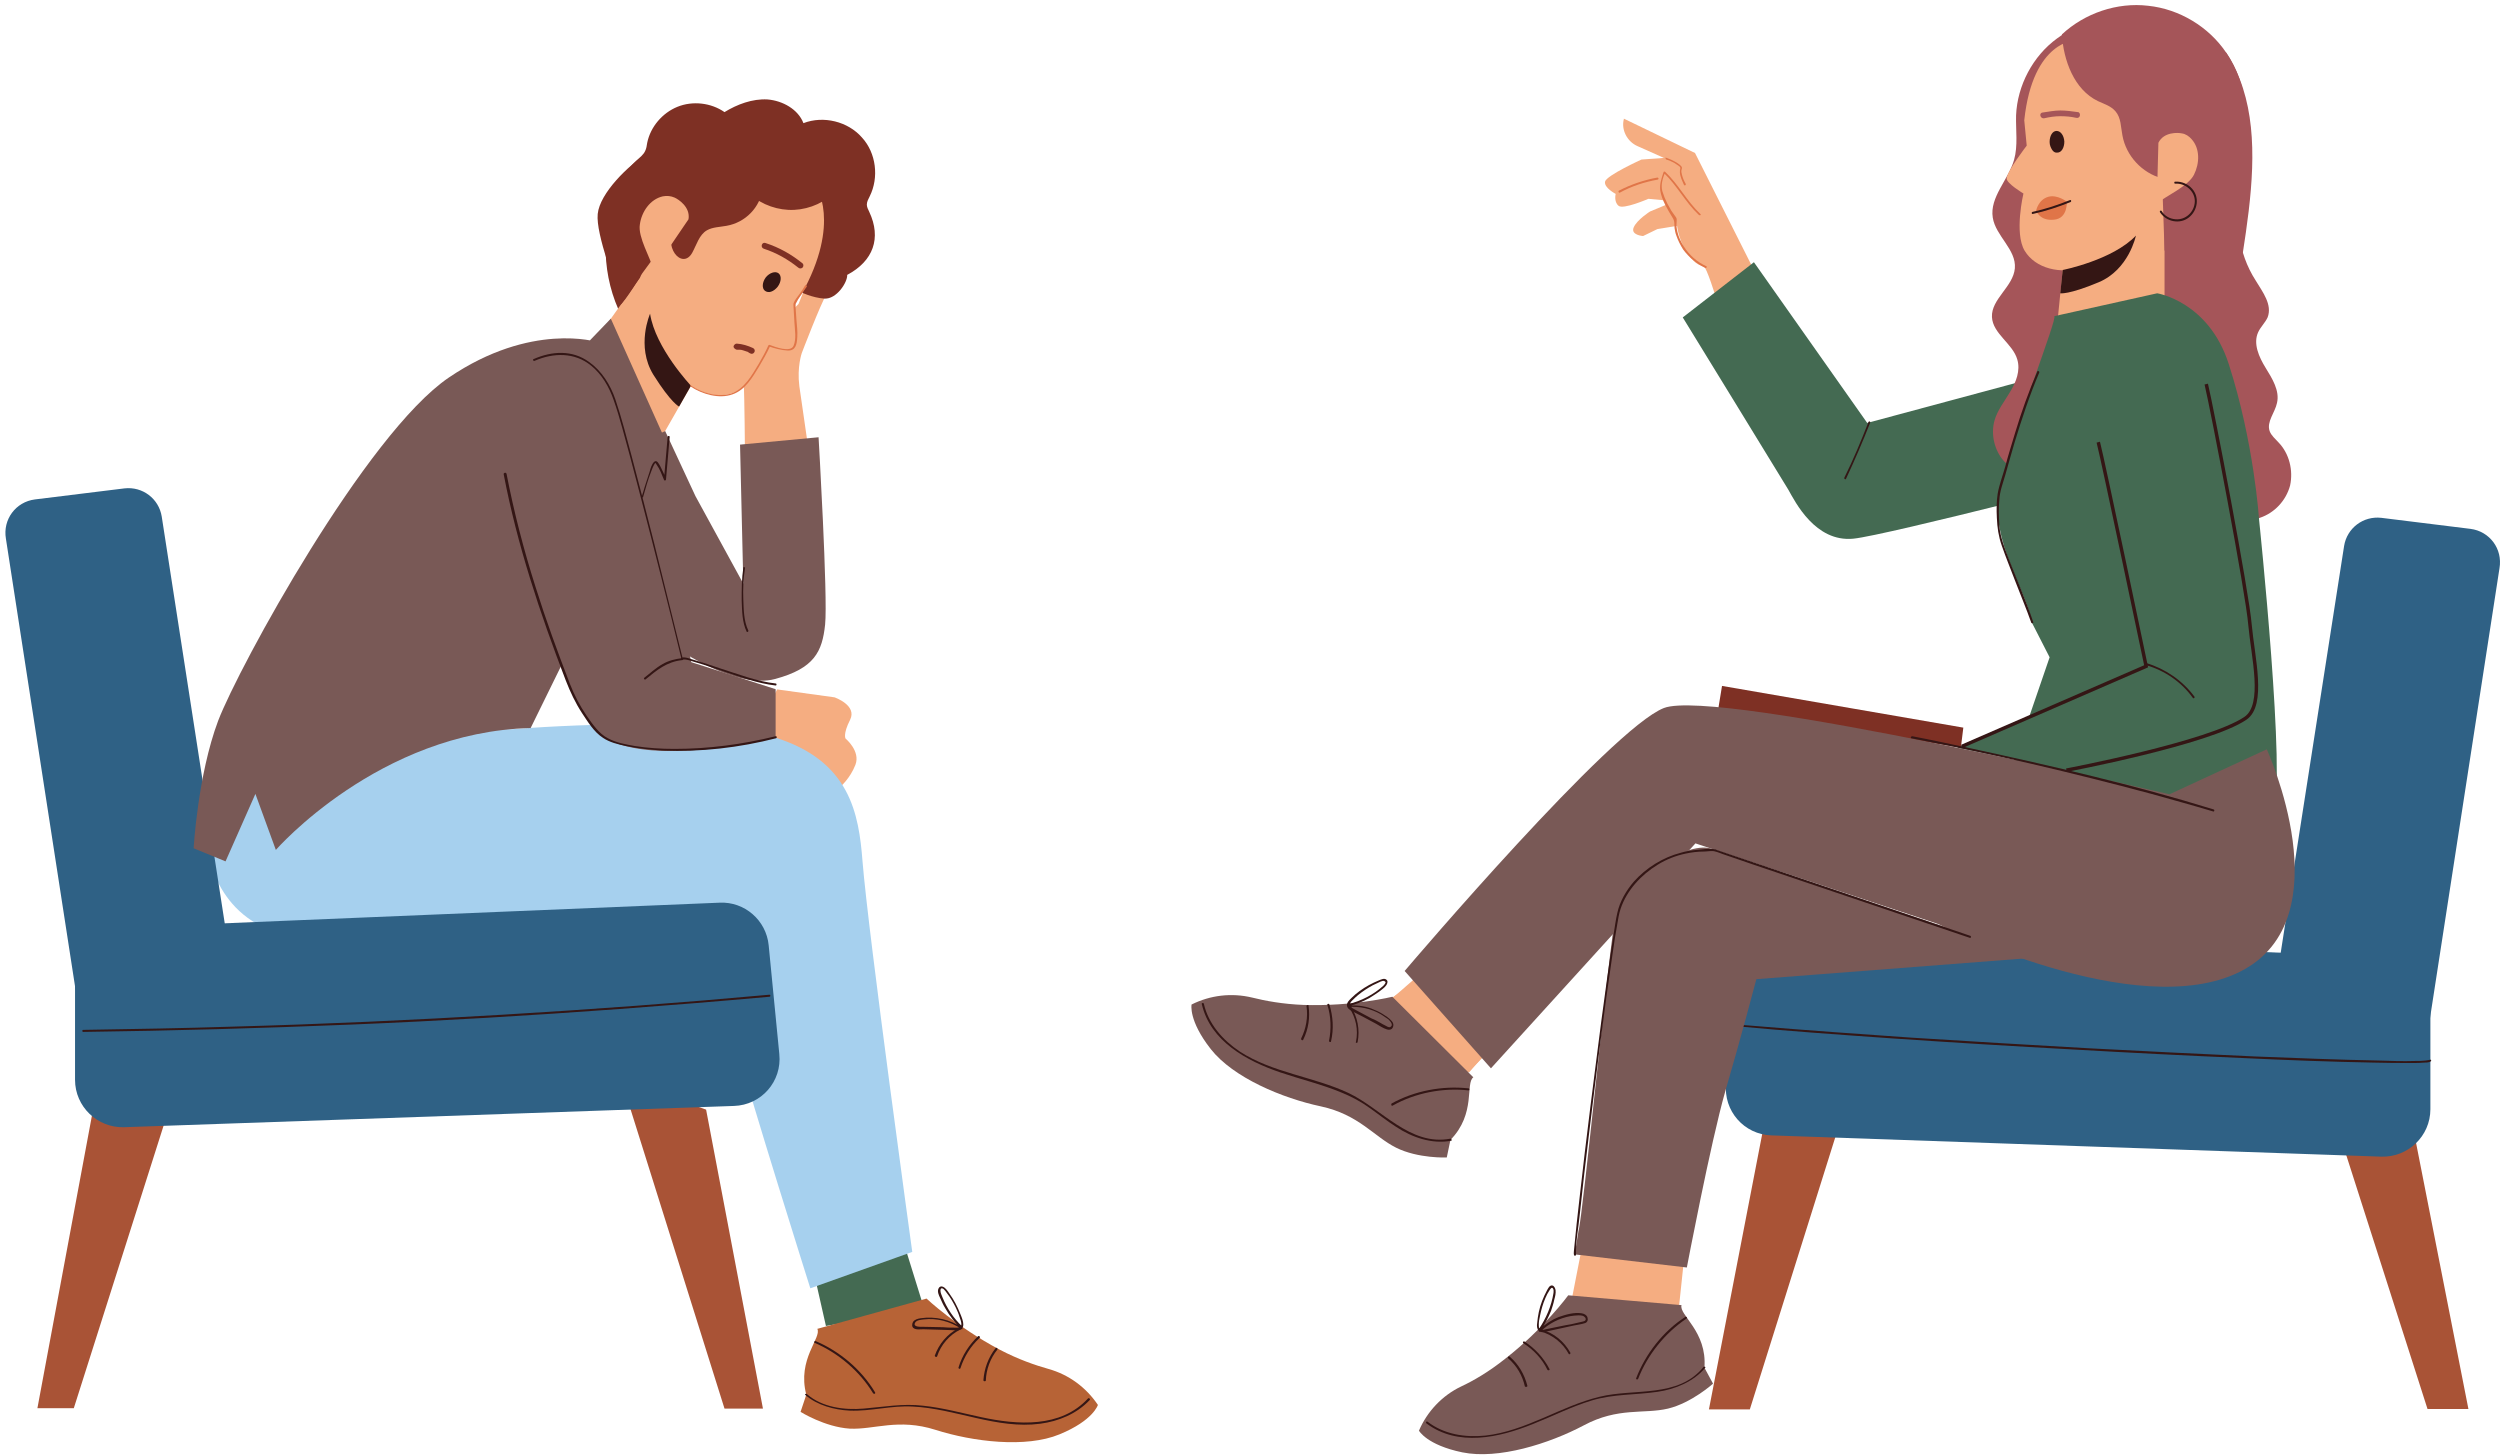 <?xml version="1.0" encoding="UTF-8"?> <svg xmlns="http://www.w3.org/2000/svg" width="359" height="209" viewBox="0 0 359 209" fill="none"> <path d="M210.952 154L214 150.5L204.618 140L199 143.908L210.952 154Z" fill="#F5AD81"></path> <path d="M243.406 21.972L251.921 38.887L246.401 42.704C246.401 42.704 245.05 38.299 244.639 38.241C241.761 37.712 241.233 32.368 241.233 32.368L238.002 32.896L235.947 33.895C235.947 33.895 234.126 33.777 234.596 32.661C235.066 31.545 236.945 30.371 236.945 30.371L240.469 28.902L236.71 28.55C236.71 28.55 233.069 30.136 232.423 29.549C231.718 28.961 232.012 27.845 232.012 27.845C232.012 27.845 230.309 26.964 230.485 26.084C230.661 25.203 235.712 22.912 235.712 22.912L238.942 22.677L235.125 20.974C233.656 20.328 232.775 18.625 233.186 17.098V17.039L243.406 21.972Z" fill="#F5AD81"></path> <path d="M245.931 32.602L238.883 25.496C238.883 25.496 238.296 26.73 238.59 27.845C238.825 28.961 240.88 31.193 240.821 31.428C240.645 32.544 241.233 35.069 242.701 36.89C244.169 38.711 247.34 36.361 247.34 36.361L245.931 32.602Z" fill="#F5AD81"></path> <path d="M244.169 30.723C242.231 28.902 241.056 26.495 239.118 24.674C239.059 24.615 238.883 24.615 238.883 24.733C238.59 25.614 238.296 26.436 238.413 27.375C238.648 28.785 239.471 30.077 240.175 31.252C240.528 31.78 240.41 32.191 240.469 32.779C240.528 33.131 240.586 33.483 240.704 33.777C240.939 34.482 241.291 35.187 241.702 35.833C242.525 36.949 243.64 37.888 244.874 38.476C245.05 38.534 245.167 38.299 245.05 38.241C243.758 37.653 242.583 36.655 241.82 35.422C241.409 34.776 241.056 34.071 240.88 33.307C240.763 32.837 240.704 32.368 240.763 31.898C240.763 31.663 240.821 31.487 240.704 31.252C240.469 30.899 240.234 30.606 239.999 30.253C239.823 29.901 239.588 29.549 239.412 29.196C239.118 28.609 238.883 28.022 238.707 27.434C238.472 26.495 238.766 25.614 239.118 24.733C239.059 24.733 238.942 24.791 238.883 24.791C240.821 26.612 241.996 29.02 243.934 30.841C244.11 31.017 244.345 30.841 244.169 30.723Z" fill="#E07548"></path> <path d="M239.294 22.912C239.706 23.029 240.058 23.206 240.41 23.382C240.587 23.499 240.763 23.617 240.939 23.734C241.115 23.852 241.35 23.969 241.291 24.204C241.233 24.38 241.233 24.556 241.233 24.791C241.233 24.968 241.291 25.203 241.35 25.379C241.467 25.79 241.644 26.142 241.82 26.553C241.937 26.73 242.172 26.553 242.055 26.377C241.82 25.966 241.644 25.555 241.526 25.085C241.467 24.85 241.409 24.615 241.467 24.38C241.526 24.204 241.585 24.028 241.409 23.852C241.291 23.734 241.174 23.617 240.998 23.499C240.821 23.382 240.645 23.264 240.41 23.147C239.999 22.912 239.588 22.795 239.177 22.618C239.177 22.56 239.118 22.853 239.294 22.912Z" fill="#E07548"></path> <path d="M232.599 27.669C234.302 26.73 236.123 26.142 238.061 25.79C238.237 25.731 238.179 25.496 238.002 25.496C236.064 25.849 234.185 26.495 232.482 27.375C232.306 27.493 232.482 27.728 232.599 27.669Z" fill="#E07548"></path> <path d="M251.863 37.653L268.131 60.734L304.368 50.985L306.952 67.547C306.952 67.547 270.891 76.885 266.134 77.355C260.672 77.884 257.794 72.069 256.796 70.307C256.385 69.603 241.644 45.582 241.644 45.582L251.863 37.653Z" fill="#446A52"></path> <path d="M268.307 60.617C267.25 63.319 266.134 66.02 264.842 68.604C264.783 68.78 265.018 68.898 265.077 68.78C266.31 66.138 267.485 63.436 268.542 60.734C268.66 60.499 268.366 60.441 268.307 60.617Z" fill="#341615"></path> <path d="M286.396 60.441C286.807 58.914 287.864 57.622 288.687 56.212C289.509 54.861 290.155 53.217 289.685 51.631C289.039 49.341 286.161 47.931 286.044 45.523C285.926 42.939 289.098 41.177 289.333 38.534C289.568 35.833 286.572 33.895 286.161 31.252C285.691 28.315 288.393 25.849 289.215 22.971C289.803 20.915 289.45 18.683 289.509 16.569C289.685 12.282 291.917 8.053 295.382 5.528C298.847 2.944 303.487 2.063 307.657 3.179L319.696 7.583C328.036 20.387 319.755 40.061 320.225 53.511C320.225 54.333 320.284 55.214 319.872 55.918C319.52 56.623 318.874 57.093 318.228 57.504C312.237 61.615 305.953 65.433 298.964 67.547C297.026 68.134 295.088 68.604 293.091 68.487C291.095 68.369 289.098 67.665 287.747 66.196C286.396 64.669 285.868 62.379 286.396 60.441Z" fill="#A55559"></path> <path d="M298.142 5.763C298.142 5.763 291.917 5.704 290.684 17.274L291.036 20.915C291.036 20.915 288.217 24.556 288.158 25.614C288.099 26.318 290.566 27.787 290.566 27.787C290.566 27.787 289.215 33.483 290.742 36.009C292.269 38.534 295.852 39.474 299.317 38.358C302.723 37.242 310.476 31.017 310.476 31.017C310.476 31.017 319.579 21.561 318.111 14.396C316.701 7.231 308.303 2.415 308.303 2.415L298.142 5.763Z" fill="#F5AD81"></path> <path d="M296.791 33.249C296.674 33.836 294.971 51.044 294.971 51.044L310.828 48.753V29.314L296.791 33.249Z" fill="#F5AD81"></path> <path d="M294.677 21.503C294.501 21.209 294.325 20.857 294.325 20.387C294.325 19.506 294.736 18.801 295.323 18.801C295.91 18.801 296.38 19.447 296.439 20.328C296.439 21.209 296.028 21.914 295.441 21.914C295.147 21.972 294.853 21.796 294.677 21.503Z" fill="#341614"></path> <path d="M293.561 16.98C294.325 16.804 295.088 16.687 295.852 16.687C296.615 16.687 297.379 16.745 298.142 16.922C298.377 16.98 298.612 16.863 298.671 16.628C298.73 16.393 298.612 16.099 298.377 16.099C297.555 15.982 296.674 15.864 295.852 15.864C295.03 15.864 294.149 16.041 293.326 16.158C292.739 16.217 292.974 17.098 293.561 16.98Z" fill="#A55559"></path> <path d="M296.791 28.961C296.791 28.961 295.441 27.904 294.149 28.256C292.68 28.668 292.387 30.253 292.387 30.253C292.387 30.253 292.915 31.78 294.971 31.545C296.968 31.369 296.791 28.961 296.791 28.961Z" fill="#E07548"></path> <path d="M296.204 38.769C296.204 38.769 303.369 37.36 306.717 33.836C306.717 33.836 305.718 38.711 301.372 40.531C297.026 42.352 295.852 42.117 295.852 42.117L296.204 38.769Z" fill="#341614"></path> <path d="M308.479 0.829C312.942 1.299 317.171 3.825 319.696 7.583C322.868 12.164 323.279 18.331 321.399 23.617C319.52 28.844 315.703 33.249 310.828 36.009L310.476 25.614C307.598 24.85 305.307 22.384 304.779 19.447C304.544 18.272 304.603 16.922 303.78 15.982C303.134 15.218 302.136 14.925 301.255 14.514C297.849 12.869 296.322 8.699 296.087 4.941C299.376 1.887 304.015 0.301 308.479 0.829Z" fill="#A55559"></path> <path d="M309.947 20.504C310.711 18.918 312.766 19.036 313.295 19.153C313.823 19.212 314.352 19.564 314.704 19.976C315.938 21.326 315.879 23.441 315.057 25.085C314.234 26.73 311.18 28.08 309.712 29.196L309.947 20.504Z" fill="#F5AD81"></path> <path d="M312.355 26.377C313.823 26.26 315.233 27.493 315.174 28.961C315.115 30.43 313.882 31.604 312.414 31.487C311.591 31.428 310.828 31.017 310.417 30.312C310.299 30.136 310.064 30.312 310.182 30.488C311.063 31.839 313.001 32.25 314.293 31.252C315.585 30.253 315.879 28.374 314.822 27.141C314.234 26.436 313.295 26.025 312.355 26.084C312.179 26.084 312.179 26.377 312.355 26.377Z" fill="#341615"></path> <path d="M327.214 63.553C326.744 63.025 326.157 62.555 325.922 61.909C325.452 60.558 326.685 59.266 326.979 57.857C327.39 56.095 326.274 54.333 325.334 52.806C324.395 51.279 323.514 49.341 324.277 47.696C324.63 46.933 325.276 46.345 325.628 45.582C326.333 43.761 324.923 41.941 323.925 40.296C321.341 36.303 320.695 31.134 322.104 26.553L313.882 43.879C316.055 53.863 319.05 63.671 322.692 73.244C322.868 73.772 323.161 74.301 323.69 74.477C323.984 74.536 324.277 74.477 324.512 74.36C326.626 73.655 328.271 71.893 328.858 69.72C329.328 67.547 328.741 65.139 327.214 63.553Z" fill="#A55559"></path> <path d="M291.917 30.723C293.796 30.312 295.558 29.725 297.32 29.02C297.496 28.961 297.437 28.668 297.261 28.726C295.499 29.431 293.737 30.018 291.858 30.43C291.682 30.488 291.741 30.782 291.917 30.723Z" fill="#341615"></path> <path d="M198.359 144.719L204.82 139.081L215.332 149.358L209.459 155.408L198.359 144.719Z" fill="#F5AD81"></path> <path d="M211.574 154.703C210.399 155.525 211.985 159.93 208.285 163.689L207.756 166.214C207.756 166.214 203.645 166.39 200.474 164.804C197.302 163.219 195.129 160.047 189.667 158.873C184.147 157.698 177.099 154.762 173.869 150.65C170.639 146.539 171.109 144.249 171.109 144.249C173.81 142.898 176.864 142.546 179.801 143.25C181.68 143.72 184.205 144.19 187.201 144.308C194.248 144.542 199.945 143.133 199.945 143.133L211.574 154.703C211.632 154.644 211.632 154.644 211.574 154.703Z" fill="#795956"></path> <path d="M208.285 163.512C202.471 164.628 198.359 159.166 193.602 156.935C188.551 154.585 182.737 154.057 178.039 151.003C175.572 149.358 173.516 147.009 172.87 144.131C172.812 143.955 172.518 144.014 172.577 144.19C173.81 149.535 179.037 152.354 183.853 153.998C186.79 154.996 189.785 155.701 192.604 156.876C194.072 157.463 195.482 158.227 196.774 159.166C198.007 160.047 199.182 160.987 200.474 161.809C202.764 163.336 205.642 164.335 208.402 163.806C208.52 163.806 208.461 163.512 208.285 163.512Z" fill="#341615"></path> <path d="M187.142 149.3C187.905 147.773 188.14 146.069 187.905 144.425C187.905 144.249 187.612 144.308 187.612 144.484C187.847 146.069 187.553 147.714 186.848 149.123C186.79 149.358 187.083 149.476 187.142 149.3Z" fill="#341615"></path> <path d="M191.136 149.535C191.547 147.773 191.429 145.952 190.901 144.249C190.842 144.073 190.548 144.131 190.607 144.308C191.136 145.952 191.194 147.773 190.842 149.476C190.842 149.652 191.136 149.711 191.136 149.535Z" fill="#341615"></path> <path d="M194.953 149.652C195.305 147.89 194.953 146.011 193.955 144.484C193.837 144.308 193.602 144.484 193.72 144.66C194.718 146.128 195.07 147.89 194.718 149.593C194.601 149.769 194.894 149.828 194.953 149.652Z" fill="#341615"></path> <path d="M200.004 158.755C203.234 156.935 207.228 156.171 210.869 156.582C211.045 156.582 211.045 156.289 210.869 156.289C207.11 155.877 203.117 156.641 199.828 158.462C199.71 158.638 199.828 158.873 200.004 158.755Z" fill="#341615"></path> <path d="M193.602 144.601C195.247 144.484 196.891 144.836 198.301 145.658C198.653 145.893 199.005 146.128 199.358 146.363C199.593 146.598 200.18 147.185 199.651 147.479C199.417 147.596 199.123 147.362 198.888 147.244C198.653 147.127 198.418 147.009 198.242 146.892C197.831 146.657 197.42 146.422 196.95 146.246C196.128 145.776 195.247 145.365 194.424 144.895C194.248 144.777 194.013 144.719 193.896 144.484C193.72 144.19 193.955 143.896 194.131 143.72C194.424 143.427 194.718 143.133 195.012 142.898C195.658 142.369 196.363 141.9 197.126 141.488C197.478 141.312 197.89 141.136 198.242 140.96C198.477 140.901 198.594 140.784 198.829 140.901C199.005 141.019 199.005 141.077 198.888 141.254C198.829 141.371 198.712 141.489 198.653 141.547C197.244 142.839 195.482 143.72 193.661 144.19C193.485 144.249 193.544 144.542 193.72 144.484C194.777 144.19 195.717 143.838 196.656 143.309C197.126 143.015 197.596 142.722 198.007 142.428C198.359 142.135 198.771 141.9 199.064 141.488C199.24 141.254 199.358 140.842 199.064 140.666C198.771 140.431 198.301 140.666 198.007 140.784C197.009 141.195 196.128 141.665 195.247 142.311C194.836 142.604 194.424 142.957 194.072 143.309C193.778 143.603 193.367 143.955 193.426 144.425C193.485 144.836 193.896 145.071 194.248 145.247C194.836 145.541 195.364 145.835 195.951 146.128C196.48 146.422 197.067 146.715 197.596 147.009C198.124 147.303 198.594 147.655 199.182 147.831C199.534 147.949 199.886 147.831 200.004 147.538C200.18 147.185 200.063 146.833 199.828 146.598C199.475 146.187 199.005 145.893 198.536 145.6C198.066 145.306 197.537 145.071 196.95 144.836C195.834 144.425 194.659 144.308 193.544 144.425C193.426 144.308 193.426 144.601 193.602 144.601Z" fill="#341615"></path> <path d="M225.61 187.063L227.255 178.665L241.879 180.309L240.998 188.649L225.61 187.063Z" fill="#F5AD81"></path> <path d="M241.467 187.416C241.056 188.825 245.167 191.174 244.756 196.401L245.99 198.692C245.99 198.692 242.936 201.452 239.529 202.274C236.064 203.097 232.364 202.039 227.431 204.682C222.439 207.325 215.156 209.616 209.988 208.558C204.878 207.501 203.763 205.446 203.763 205.446C204.937 202.685 207.11 200.395 209.812 199.103C211.574 198.281 213.805 196.989 216.155 195.109C221.734 190.763 225.199 186.006 225.199 186.006L241.467 187.416C241.526 187.357 241.467 187.357 241.467 187.416Z" fill="#795956"></path> <path d="M244.639 196.284C240.998 200.806 234.713 199.338 229.721 200.571C224.083 201.922 219.15 205.505 213.277 206.151C210.399 206.444 207.345 205.974 204.996 204.154C204.82 204.036 204.702 204.271 204.82 204.389C209.342 207.795 215.274 206.444 220.09 204.506C222.909 203.39 225.669 201.981 228.606 201.1C231.718 200.16 234.831 200.336 238.002 199.866C240.528 199.514 243.229 198.398 244.874 196.401C244.991 196.343 244.756 196.166 244.639 196.284Z" fill="#341615"></path> <path d="M219.326 198.985C218.915 197.341 218.034 195.873 216.801 194.816C216.683 194.698 216.448 194.874 216.566 195.051C217.799 196.108 218.621 197.517 218.974 199.103C219.091 199.22 219.385 199.162 219.326 198.985Z" fill="#341615"></path> <path d="M222.498 196.578C221.675 194.992 220.442 193.641 218.915 192.643C218.739 192.525 218.621 192.819 218.739 192.877C220.207 193.817 221.44 195.109 222.204 196.695C222.321 196.871 222.615 196.754 222.498 196.578Z" fill="#341615"></path> <path d="M225.493 194.228C224.612 192.643 223.144 191.409 221.382 190.939C221.206 190.881 221.147 191.174 221.323 191.233C222.967 191.703 224.436 192.878 225.258 194.404C225.317 194.581 225.61 194.404 225.493 194.228Z" fill="#341615"></path> <path d="M235.242 197.987C236.593 194.522 239.118 191.409 242.172 189.354C242.348 189.236 242.172 189.001 241.996 189.119C238.825 191.174 236.299 194.404 234.948 197.928C234.89 198.105 235.183 198.163 235.242 197.987Z" fill="#341615"></path> <path d="M221.206 191.233C222.38 190.058 223.907 189.295 225.493 189.001C225.904 188.943 226.256 188.884 226.667 188.884C226.844 188.884 227.079 188.884 227.255 188.943C227.49 189.001 227.842 189.295 227.666 189.589C227.548 189.765 227.255 189.765 227.079 189.824C226.844 189.882 226.609 189.941 226.315 190C225.845 190.117 225.317 190.235 224.847 190.293C223.907 190.47 222.909 190.704 221.969 190.881C221.734 190.939 221.382 191.057 221.147 190.881C220.971 190.763 220.971 190.47 220.971 190.293C220.971 189.824 221.029 189.412 221.147 188.943C221.323 188.062 221.558 187.239 221.91 186.417C222.086 186.006 222.263 185.654 222.498 185.301C222.615 185.125 222.85 184.714 223.026 185.066C223.144 185.243 223.085 185.477 223.085 185.654C222.791 187.533 222.028 189.295 220.971 190.881C220.853 191.057 221.088 191.174 221.206 191.057C221.852 190.176 222.321 189.236 222.733 188.238C222.909 187.709 223.085 187.181 223.202 186.593C223.32 186.182 223.437 185.712 223.379 185.243C223.32 185.008 223.202 184.655 222.909 184.597C222.498 184.538 222.321 185.008 222.145 185.301C221.617 186.3 221.206 187.298 220.971 188.414C220.853 188.943 220.794 189.471 220.736 190C220.677 190.352 220.677 190.822 220.971 191.116C221.323 191.409 221.793 191.292 222.204 191.174C222.85 191.057 223.437 190.881 224.083 190.763C224.729 190.646 225.317 190.47 225.963 190.352C226.491 190.235 227.079 190.176 227.607 190C227.96 189.882 228.077 189.53 227.96 189.178C227.842 188.825 227.49 188.649 227.137 188.59C226.08 188.414 224.847 188.766 223.848 189.119C222.791 189.53 221.852 190.176 221.029 190.939C220.853 191.116 221.088 191.351 221.206 191.233Z" fill="#341615"></path> <path d="M253.39 161.104L245.402 202.392H251.275L265.606 156.758L253.39 161.104Z" fill="#A95336"></path> <path d="M346.595 162.338L354.465 202.333H348.592L334.379 157.933L346.595 162.338Z" fill="#A95336"></path> <path d="M254.388 163.043L341.955 166.096C345.772 166.214 349.003 163.16 349.003 159.284V144.19C349.003 140.549 346.125 137.554 342.484 137.436L256.444 133.854C252.861 133.677 249.748 136.379 249.396 139.961L247.869 155.584C247.458 159.519 250.453 162.925 254.388 163.043Z" fill="#2F6185"></path> <path d="M327.038 139.844L336.611 78.412C337.022 75.828 339.371 74.066 341.955 74.36L354.758 75.945C357.519 76.298 359.398 78.823 358.928 81.584L348.944 146.246C348.474 148.889 345.068 147.773 342.425 147.362L330.972 145.365C328.388 144.895 326.626 142.428 327.038 139.844Z" fill="#2F6185"></path> <path d="M348.826 152.295C348.826 152.119 348.885 152.236 348.709 152.236C348.592 152.236 348.415 152.295 348.298 152.295C347.828 152.354 347.299 152.354 346.83 152.354C345.068 152.412 343.365 152.354 341.603 152.295C335.671 152.177 329.739 151.942 323.807 151.708C315.879 151.355 307.891 150.944 299.963 150.533C291.447 150.063 282.99 149.535 274.474 149.006C266.898 148.477 259.322 147.949 251.687 147.303C250.864 147.244 250.042 147.185 249.279 147.068C249.102 147.068 249.102 147.362 249.279 147.362C256.796 148.066 264.314 148.595 271.831 149.123C280.464 149.711 289.098 150.239 297.731 150.709C305.895 151.179 314.058 151.59 322.222 151.942C328.447 152.236 334.614 152.471 340.839 152.589C342.719 152.647 344.598 152.647 346.477 152.647C347.006 152.647 347.593 152.647 348.122 152.589C348.357 152.589 348.709 152.589 348.944 152.471C349.003 152.412 349.12 152.412 349.12 152.295C349.12 152.119 348.826 152.119 348.826 152.295Z" fill="#341615"></path> <path d="M309.771 42.117C309.771 42.117 317.171 43.291 320.049 52.277C323.69 63.553 324.395 74.536 324.395 74.536C324.395 74.536 328.388 112.711 326.391 116.411L324.864 118.584L287.453 114.414L294.325 94.387L291.741 89.336C291.153 85.166 285.691 77.472 287.101 70.66C288.863 62.203 295.675 45.288 294.971 45.406L309.771 42.117Z" fill="#446A52"></path> <path d="M301.314 63.495C302.018 66.196 308.185 95.679 308.185 95.679L281.052 107.366L296.674 110.538C296.674 110.538 317.171 106.661 322.398 103.079C325.217 101.141 323.455 94.269 323.044 89.688C322.691 85.107 317.582 58.503 316.76 55.096C315.468 49.517 307.715 43.938 303.017 49.164C298.26 54.744 301.314 63.495 301.314 63.495Z" fill="#446A52"></path> <path d="M296.733 110.596C296.733 110.596 317.229 106.72 322.456 103.138C325.276 101.2 323.514 94.328 323.102 89.747C322.75 85.166 317.641 58.561 316.818 55.155" stroke="#341615" stroke-width="0.5" stroke-miterlimit="10"></path> <path d="M301.314 63.495C302.018 66.196 308.185 95.679 308.185 95.679L281.698 107.19" stroke="#341615" stroke-width="0.5" stroke-miterlimit="10"></path> <path d="M308.126 95.503C310.828 96.266 313.236 97.911 314.88 100.201C314.998 100.377 315.233 100.201 315.115 100.025C313.412 97.734 310.945 96.031 308.185 95.209C308.009 95.15 307.95 95.444 308.126 95.503Z" fill="#341615"></path> <path d="M292.563 53.334C291.329 56.212 290.272 59.149 289.391 62.085C288.921 63.671 288.393 65.315 287.982 66.901C287.629 68.193 287.101 69.544 286.866 70.895C286.69 72.011 286.69 73.185 286.748 74.36C286.807 75.769 286.983 77.003 287.453 78.353C288.041 80.057 288.745 81.76 289.391 83.463C290.155 85.46 290.977 87.398 291.682 89.395C291.74 89.571 292.034 89.512 291.975 89.336C290.801 85.812 289.215 82.347 287.923 78.823C287.512 77.707 287.16 76.533 287.101 75.358C287.042 74.184 286.983 73.009 287.101 71.834C287.16 70.542 287.629 69.368 287.982 68.134C288.393 66.607 288.863 65.08 289.274 63.612C290.331 60.147 291.447 56.741 292.856 53.452C292.856 53.334 292.621 53.158 292.563 53.334Z" fill="#341615"></path> <path d="M281.933 104.488L247.282 98.498L246.753 101.728L281.58 107.366L281.933 104.488Z" fill="#7E3024"></path> <path d="M201.707 139.433C202.705 138.258 231.366 104.606 238.942 101.669C246.518 98.733 311.533 114.061 311.533 114.061L325.51 107.601C325.51 107.601 336.669 131.915 321.752 139.492C306.834 147.068 278.291 132.679 278.291 132.679L243.464 121.109L214.099 153.411L201.707 139.433Z" fill="#795956"></path> <path d="M245.755 121.873C241.82 120.581 232.893 127.334 232.012 131.446C231.072 135.557 227.313 174.789 226.667 176.785L226.139 180.133L242.231 182.012C242.231 182.012 245.637 164.1 247.752 156.7C249.925 149.3 252.215 140.608 252.215 140.608L292.504 137.495C292.504 137.554 249.69 123.223 245.755 121.873Z" fill="#795956"></path> <path d="M226.315 180.192C226.256 178.312 226.667 176.374 226.844 174.495C227.255 170.56 227.725 166.625 228.194 162.749C229.252 154.057 230.309 145.365 231.601 136.731C231.777 135.381 232.012 134.03 232.247 132.679C232.364 131.974 232.482 131.211 232.717 130.506C233.598 127.863 235.653 125.631 238.061 124.163C239.294 123.4 240.645 122.871 242.055 122.577C242.877 122.401 243.758 122.284 244.639 122.284C245.109 122.284 245.696 122.166 246.107 122.225C246.694 122.342 247.282 122.636 247.869 122.812C249.161 123.282 250.512 123.693 251.804 124.163C255.68 125.455 259.556 126.806 263.433 128.098C269.775 130.271 276.177 132.385 282.52 134.558C282.637 134.617 282.755 134.617 282.872 134.676C283.049 134.735 283.107 134.441 282.931 134.382C277.352 132.503 271.714 130.565 266.134 128.685C259.615 126.454 253.037 124.281 246.518 122.049C246.401 121.99 246.283 121.931 246.107 121.931C245.344 121.814 244.404 121.99 243.64 122.049C242.877 122.107 242.114 122.225 241.35 122.46C238.825 123.106 236.358 124.633 234.596 126.63C233.539 127.863 232.599 129.449 232.247 131.093C232.012 132.092 231.894 133.09 231.718 134.147C230.426 142.428 229.428 150.709 228.371 158.99C227.842 163.277 227.313 167.565 226.844 171.852C226.55 174.436 226.256 176.962 226.021 179.546C226.021 179.781 225.963 179.957 226.021 180.192C226.021 180.368 226.315 180.368 226.315 180.192Z" fill="#341615"></path> <path d="M274.474 106.015C286.044 108.247 297.555 110.949 308.949 114.003C311.885 114.825 314.88 115.647 317.817 116.528C317.993 116.587 318.052 116.293 317.876 116.234C306.482 112.711 294.736 110.009 283.107 107.484C280.288 106.896 277.41 106.25 274.591 105.722C274.415 105.722 274.298 106.015 274.474 106.015Z" fill="#341615"></path> <path d="M106.975 65.08C106.975 65.08 106.916 56.917 106.799 55.155C106.681 53.393 108.796 49.693 108.796 49.693L114.669 43.644L116.489 39.122L115.843 34.776C115.843 34.776 117.605 34.834 117.899 36.538C118.134 38.241 119.661 40.531 118.721 42.176C117.781 43.761 115.139 50.691 115.139 50.691C115.139 50.691 114.434 52.688 114.786 55.449C115.197 58.209 116.254 65.609 116.254 65.609L106.975 65.08Z" fill="#F5AD81"></path> <path d="M124.477 29.372C124.477 28.961 124.712 28.55 124.888 28.198C126.239 25.496 125.827 21.972 123.772 19.741C121.775 17.45 118.251 16.569 115.373 17.685C114.61 15.688 112.378 14.455 110.205 14.279C108.032 14.161 105.859 14.983 104.039 16.099C102.1 14.748 99.458 14.455 97.284 15.336C95.112 16.217 93.408 18.214 92.939 20.504C92.88 20.915 92.821 21.326 92.645 21.679C92.41 22.207 91.881 22.618 91.412 23.029C90.178 24.145 89.356 25.555 88.71 27.082C86.184 32.896 86.419 39.826 89.297 45.465L114.962 41.941C114.962 41.941 116.666 42.763 118.369 42.88C120.131 42.998 121.716 40.531 121.658 39.474C125.416 37.477 126.591 34.188 124.829 30.43C124.653 30.077 124.477 29.725 124.477 29.372Z" fill="#7E3024"></path> <path d="M117.135 26.671C117.135 26.671 120.894 31.898 115.08 42.293L114.14 43.526C114.14 43.526 115.021 48.871 114.023 49.869C113.024 50.868 110.499 49.576 110.499 49.576C110.499 49.576 108.267 55.155 105.507 56.33C102.746 57.504 99.164 56.212 96.991 53.217C94.818 50.28 92.058 40.531 92.058 40.531C92.058 40.531 90.061 27.258 95.464 22.148C100.867 17.039 110.675 17.92 110.675 17.92L117.135 26.671Z" fill="#F5AD81"></path> <path d="M102.042 50.398C101.807 50.926 92.997 66.314 92.997 66.314L81.134 55.038L92.645 38.828L102.042 50.398Z" fill="#F5AD81"></path> <path d="M116.959 22.736C115.373 19.153 111.85 16.804 108.15 15.336L92.88 22.09C90.296 23.675 86.126 27.728 85.832 30.723C85.538 33.718 88.475 40.825 89.062 43.761C89.708 43.409 92.234 39.239 92.234 39.239C92.234 39.239 94.289 36.42 94.818 35.774C95.934 34.423 95.993 34.13 96.521 32.485C96.815 31.545 96.991 30.371 97.813 29.842C98.283 29.49 98.929 29.431 99.516 29.372C100.515 29.314 101.572 29.196 102.57 29.137C104.273 29.02 106.153 28.726 107.092 27.317C108.678 29.02 110.91 30.018 113.2 30.136C115.491 30.253 117.84 29.431 119.543 27.904C118.075 26.612 117.723 24.498 116.959 22.736Z" fill="#7E3024"></path> <path d="M110.734 41.882C111.086 41.764 111.38 41.529 111.673 41.177C112.202 40.472 112.261 39.591 111.791 39.239C111.321 38.887 110.499 39.18 109.97 39.826C109.442 40.531 109.383 41.412 109.853 41.764C110.088 41.941 110.44 41.999 110.734 41.882Z" fill="#341614"></path> <path d="M115.256 37.83C113.67 36.538 111.908 35.539 109.912 34.893C109.383 34.717 109.148 35.539 109.677 35.715C111.497 36.303 113.142 37.242 114.61 38.417C114.786 38.593 115.08 38.593 115.256 38.417C115.373 38.299 115.432 38.006 115.256 37.83Z" fill="#7E3024"></path> <path d="M109.5 27.141C109.148 29.784 107.034 31.956 104.332 32.426C103.392 32.602 102.335 32.602 101.513 33.072C100.397 33.718 100.045 35.128 99.399 36.303C97.989 38.828 94.935 35.48 97.05 32.015L97.578 25.731L109.148 26.964" fill="#7E3024"></path> <path d="M98.87 31.487C99.164 29.725 97.402 28.609 96.873 28.374C96.345 28.139 95.758 28.08 95.17 28.198C93.35 28.609 92.116 30.43 91.881 32.25C91.588 34.071 93.408 37.007 93.878 38.828L98.87 31.487Z" fill="#F5AD81"></path> <path d="M99.223 55.39C99.223 55.39 94.113 49.987 93.35 45.053C93.35 45.053 91.294 49.693 93.819 53.804C96.404 57.915 97.519 58.385 97.519 58.385L99.223 55.39Z" fill="#341614"></path> <path d="M105.8 50.222C105.918 50.222 105.977 50.222 106.094 50.222C106.094 50.222 106.27 50.222 106.153 50.222C106.212 50.222 106.212 50.222 106.27 50.222C106.446 50.222 106.623 50.28 106.799 50.339C106.975 50.398 107.151 50.456 107.327 50.515C107.386 50.515 107.386 50.515 107.445 50.574C107.504 50.574 107.504 50.574 107.445 50.574C107.445 50.574 107.504 50.574 107.504 50.633C107.562 50.691 107.68 50.691 107.739 50.75C107.915 50.868 108.208 50.809 108.326 50.574C108.443 50.398 108.385 50.104 108.15 49.987C107.386 49.634 106.623 49.399 105.8 49.341C105.565 49.341 105.331 49.576 105.331 49.81C105.389 49.987 105.565 50.163 105.8 50.222Z" fill="#7E3024"></path> <path d="M99.164 55.507C100.867 56.623 103.275 57.328 105.213 56.623C107.034 55.977 108.032 54.215 108.972 52.688C109.559 51.69 110.146 50.691 110.616 49.634C110.558 49.693 110.499 49.693 110.44 49.752C111.262 50.045 112.202 50.28 113.083 50.339C114.258 50.398 114.434 49.458 114.492 48.401C114.551 47.579 114.434 46.757 114.375 45.993C114.316 45.406 114.316 44.877 114.258 44.29C114.258 44.114 114.199 43.938 114.258 43.761C114.258 43.585 114.199 43.761 114.258 43.644C114.669 42.763 115.315 41.941 115.843 41.177C115.961 41.001 115.667 40.883 115.608 41.001C115.373 41.412 115.139 41.764 114.845 42.176C114.551 42.587 114.14 43.056 113.964 43.526C113.905 43.761 113.964 44.055 113.964 44.29C114.023 44.995 114.023 45.641 114.081 46.345C114.14 47.403 114.375 48.636 113.964 49.634C113.553 50.691 111.262 49.81 110.499 49.517C110.44 49.517 110.323 49.576 110.323 49.634C109.97 50.456 109.442 51.396 108.972 52.218C107.973 53.863 106.916 55.86 104.978 56.506C103.099 57.093 100.867 56.447 99.281 55.39C99.164 55.155 99.046 55.39 99.164 55.507Z" fill="#E07548"></path> <path d="M118.604 190.411L117.077 183.657L129.762 178.43L132.699 187.885L118.604 190.411Z" fill="#446A52"></path> <path d="M117.37 190.822C118.016 192.114 114.434 195.168 115.785 200.278L114.962 202.744C114.962 202.744 118.427 204.917 122.01 205.152C125.534 205.328 128.999 203.625 134.343 205.328C139.688 207.032 147.323 207.971 152.139 205.974C157.013 203.978 157.659 201.746 157.659 201.746C155.956 199.22 153.489 197.4 150.553 196.578C148.674 196.049 146.266 195.227 143.564 193.817C137.339 190.528 133.051 186.476 133.051 186.476L117.37 190.822C117.37 190.763 117.37 190.763 117.37 190.822Z" fill="#B76336"></path> <path d="M115.667 200.336C117.37 201.805 119.778 202.451 122.01 202.568C125.064 202.685 128.001 201.804 131.054 201.981C137.221 202.274 143.153 205.27 149.378 204.447C152.021 204.095 154.605 203.038 156.485 201.041C156.602 200.924 156.426 200.689 156.25 200.806C152.315 205.093 146.089 204.624 140.921 203.508C138.161 202.92 135.401 202.157 132.581 201.863C129.645 201.511 126.885 202.039 124.007 202.274C121.247 202.509 118.075 202.098 115.902 200.219C115.726 200.043 115.491 200.219 115.667 200.336Z" fill="#341615"></path> <path d="M141.567 198.222C141.626 196.636 142.213 195.051 143.212 193.817C143.329 193.641 143.094 193.465 142.977 193.582C141.92 194.933 141.332 196.519 141.215 198.222C141.274 198.398 141.567 198.398 141.567 198.222Z" fill="#341615"></path> <path d="M137.926 196.46C138.454 194.816 139.394 193.289 140.686 192.114C140.804 191.997 140.627 191.762 140.451 191.879C139.159 193.112 138.161 194.639 137.632 196.401C137.632 196.578 137.867 196.636 137.926 196.46Z" fill="#341615"></path> <path d="M134.578 194.757C135.107 193.112 136.34 191.703 137.867 190.939C138.043 190.881 137.867 190.587 137.691 190.704C136.047 191.527 134.813 192.995 134.226 194.698C134.285 194.874 134.52 194.933 134.578 194.757Z" fill="#341615"></path> <path d="M125.651 199.925C123.713 196.695 120.6 194.052 117.135 192.584C116.959 192.525 116.842 192.76 116.959 192.819C120.366 194.287 123.42 196.871 125.358 200.043C125.534 200.278 125.769 200.101 125.651 199.925Z" fill="#341615"></path> <path d="M138.161 190.646C136.458 189.471 134.285 189.001 132.229 189.295C131.818 189.354 131.348 189.471 131.113 189.824C130.937 190.117 130.937 190.528 131.172 190.704C131.524 190.998 132.17 190.881 132.581 190.881C133.227 190.881 133.874 190.939 134.52 190.939C135.166 190.939 135.753 190.998 136.399 190.998C136.869 190.998 137.456 191.116 137.926 190.939C138.748 190.528 138.102 189.178 137.867 188.59C137.456 187.592 136.986 186.652 136.34 185.771C136.105 185.419 135.812 184.949 135.401 184.773C135.107 184.655 134.872 184.773 134.754 185.066C134.578 185.477 134.813 186.006 134.989 186.358C135.224 186.887 135.459 187.416 135.753 187.885C136.34 188.943 137.104 189.882 137.926 190.704C138.043 190.822 138.278 190.646 138.161 190.47C136.928 189.295 135.988 187.885 135.342 186.3C135.224 186.006 135.048 185.654 135.048 185.301C135.048 185.008 135.224 184.89 135.518 185.125C135.694 185.301 135.87 185.536 135.988 185.712C136.516 186.358 136.928 187.122 137.28 187.827C137.456 188.238 137.632 188.59 137.75 189.001C137.867 189.354 138.102 189.882 138.043 190.293C137.926 190.763 137.28 190.646 136.928 190.646C136.399 190.646 135.929 190.646 135.401 190.587C134.461 190.587 133.462 190.528 132.523 190.528C132.17 190.528 131.054 190.587 131.407 189.941C131.642 189.53 132.288 189.53 132.64 189.471C134.52 189.236 136.458 189.765 138.043 190.822C138.161 190.998 138.278 190.763 138.161 190.646Z" fill="#341615"></path> <path d="M119.834 100.137C119.834 100.137 123.131 101.273 122.072 103.368C121.012 105.462 121.424 106.06 121.424 106.06C121.424 106.06 123.602 107.855 122.837 109.829C122.072 111.803 120.659 113 120.659 113L118.774 110.547L117.891 109.35L108 106L111.591 99L119.834 100.137Z" fill="#F5AD81"></path> <path d="M30 122.92C30 122.92 31.771 134.431 44.758 134.607C57.744 134.842 104.673 132.728 104.673 132.728C104.673 132.728 104.259 144.181 105.912 150.641C107.565 157.102 116.361 185 116.361 185L131 179.773C131 179.773 124.684 134.079 123.857 123.683C123.326 116.87 122.087 109.235 111.225 105.887C100.364 102.539 74.213 104.654 73.564 104.712C72.974 104.771 46.174 104.008 46.174 104.008L31.122 115.049L30 122.92Z" fill="#A6D0EE"></path> <path d="M101.396 159.343L109.559 202.274H104.039L89.18 154.938L101.396 159.343Z" fill="#A95336"></path> <path d="M13.242 159.989L5.372 202.216H10.599L25.399 155.643L13.242 159.989Z" fill="#A95336"></path> <path d="M105.389 158.814L17.822 161.868C14.005 161.985 10.775 158.931 10.775 155.055V139.961C10.775 136.32 13.653 133.325 17.294 133.208L103.334 129.625C106.916 129.449 110.029 132.15 110.381 135.733L111.908 151.355C112.319 155.29 109.324 158.696 105.389 158.814Z" fill="#2F6185"></path> <path d="M32.74 135.615L23.226 74.184C22.814 71.599 20.465 69.838 17.881 70.131L5.019 71.717C2.259 72.069 0.38 74.595 0.849 77.355L10.834 142.017C11.303 144.66 14.71 143.544 17.353 143.133L28.805 141.136C31.389 140.666 33.151 138.2 32.74 135.615Z" fill="#2F6185"></path> <path d="M11.949 148.184C24.811 148.008 37.615 147.655 50.477 147.127C63.338 146.598 76.142 145.835 88.945 144.895C96.11 144.366 103.334 143.779 110.499 143.133C110.675 143.133 110.675 142.839 110.499 142.839C97.696 144.014 84.892 144.954 72.089 145.717C59.286 146.481 46.424 147.068 33.562 147.42C26.338 147.655 19.173 147.773 11.949 147.89C11.773 147.89 11.773 148.184 11.949 148.184Z" fill="#341615"></path> <path d="M85.715 49.106C85.715 49.106 76.318 46.169 64.454 54.215C52.591 62.261 34.326 95.679 31.33 103.49C28.394 111.301 27.807 121.814 27.807 121.814L32.388 123.693L36.675 114.003L39.611 122.049C39.611 122.049 54.411 105.076 76.2 104.547L92.058 72.246C92.175 72.246 92.175 51.279 85.715 49.106Z" fill="#795956"></path> <path d="M73.088 69.074C73.088 69.074 79.607 101.317 86.713 105.839C93.878 110.361 111.38 105.839 111.38 105.839V98.968L99.281 95.092L92.175 65.433L73.088 69.074Z" fill="#795956"></path> <path d="M106.27 63.847L106.74 83.815L99.869 71.247L95.523 61.909L90.354 64.141L97.284 93.153C97.284 93.153 105.742 99.026 111.321 97.499C116.959 95.972 118.075 93.565 118.486 89.688C118.897 85.812 117.546 62.79 117.546 62.79L106.27 63.847Z" fill="#795956"></path> <path d="M84.716 48.871L87.712 45.758L95.934 64.082L93.056 70.131L84.716 48.871Z" fill="#795956"></path> <path d="M72.324 68.076C74.262 78.236 77.551 88.103 81.251 97.734C81.897 99.379 82.602 100.906 83.6 102.433C84.423 103.666 85.303 105.134 86.596 105.957C87.535 106.603 88.769 106.896 89.885 107.131C91.588 107.484 93.408 107.66 95.17 107.777C100.632 108.012 106.153 107.366 111.438 106.015C111.615 105.957 111.556 105.663 111.38 105.722C106.623 106.896 101.748 107.542 96.873 107.542C94.935 107.542 93.056 107.425 91.177 107.131C89.885 106.896 88.475 106.661 87.3 106.015C86.008 105.369 85.069 103.96 84.246 102.785C83.248 101.317 82.484 99.849 81.838 98.204C80.076 93.623 78.373 88.984 76.905 84.285C75.202 78.941 73.792 73.479 72.735 68.017C72.618 67.782 72.324 67.899 72.324 68.076Z" fill="#341615"></path> <path d="M92.704 97.558C94.348 96.207 95.757 95.033 97.93 94.798C98.048 94.798 98.107 94.739 98.048 94.622C96.697 89.16 95.346 83.698 93.996 78.236C92.939 74.066 91.881 69.896 90.765 65.726C90.002 62.907 89.297 60.088 88.358 57.328C87.653 55.272 86.419 53.276 84.599 51.983C82.191 50.222 79.254 50.398 76.611 51.572C76.435 51.631 76.611 51.925 76.788 51.807C79.489 50.633 82.543 50.574 84.892 52.512C86.419 53.745 87.477 55.566 88.123 57.446C89.062 60.088 89.708 62.849 90.472 65.55C92.527 73.303 94.524 81.114 96.462 88.925C96.932 90.863 97.402 92.742 97.872 94.68C97.93 94.622 97.989 94.563 97.989 94.504C96.991 94.622 95.992 94.857 95.112 95.385C94.172 95.914 93.35 96.677 92.527 97.323C92.351 97.441 92.586 97.676 92.704 97.558Z" fill="#341615"></path> <path d="M97.989 94.739C98.518 94.563 99.516 95.033 100.045 95.15C101.278 95.503 102.57 95.972 103.804 96.384C106.27 97.206 108.796 98.146 111.38 98.439C111.556 98.439 111.556 98.146 111.38 98.146C108.678 97.852 105.977 96.795 103.392 95.972C102.159 95.561 100.985 95.15 99.751 94.798C99.281 94.68 98.4 94.269 97.872 94.445C97.696 94.563 97.813 94.857 97.989 94.739Z" fill="#341615"></path> <path d="M92.351 71.365C92.704 70.131 93.056 68.839 93.526 67.665C93.643 67.371 93.761 67.019 93.937 66.725C93.996 66.666 93.996 66.549 94.113 66.49C94.172 66.49 94.113 66.49 94.113 66.49C94.172 66.49 94.231 66.666 94.289 66.725C94.759 67.371 95.053 68.193 95.346 68.898C95.405 69.074 95.64 69.015 95.64 68.839C95.816 66.784 95.993 64.787 96.169 62.731C96.169 62.555 95.875 62.555 95.875 62.731C95.699 64.787 95.523 66.784 95.346 68.839C95.464 68.839 95.523 68.839 95.64 68.78C95.405 68.134 95.112 67.547 94.818 66.96C94.642 66.666 94.348 65.961 93.937 66.314C93.585 66.666 93.408 67.253 93.291 67.723C93.056 68.428 92.821 69.192 92.586 69.896C92.469 70.366 92.292 70.836 92.175 71.247C92.058 71.423 92.292 71.541 92.351 71.365Z" fill="#341615"></path> <path d="M106.74 81.525C106.505 83.052 106.505 84.638 106.505 86.223C106.564 87.692 106.564 89.336 107.21 90.687C107.269 90.863 107.562 90.687 107.445 90.511C106.799 89.16 106.799 87.515 106.74 86.106C106.681 84.638 106.74 83.111 106.975 81.642C107.034 81.407 106.74 81.349 106.74 81.525Z" fill="#341615"></path> </svg> 